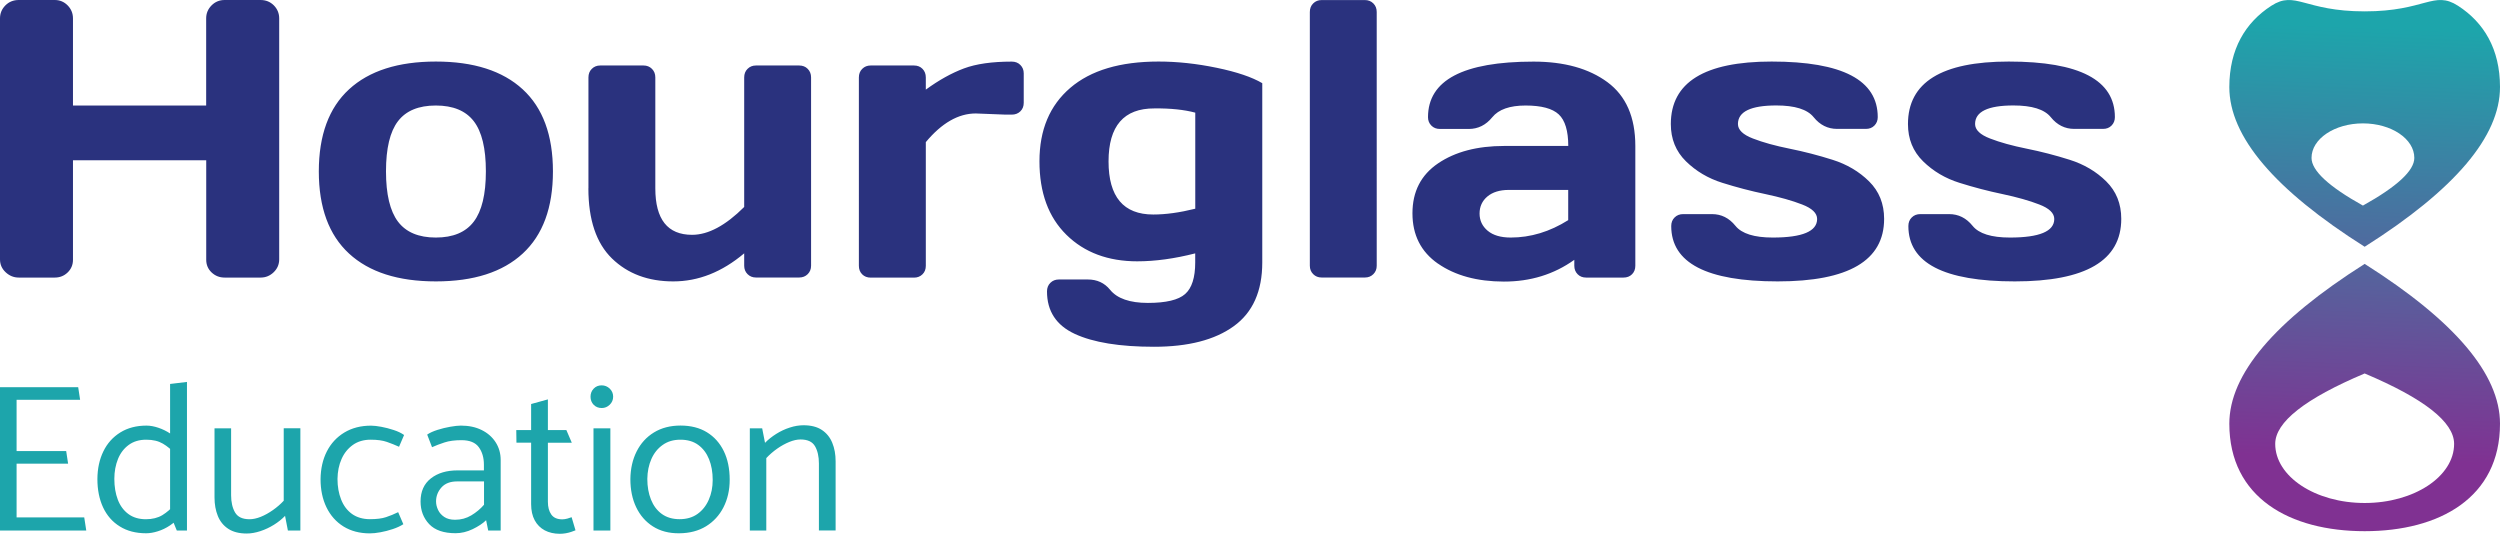 <?xml version="1.0" standalone="no"?>
<!DOCTYPE svg PUBLIC "-//W3C//DTD SVG 1.1//EN" "http://www.w3.org/Graphics/SVG/1.1/DTD/svg11.dtd">
<svg xmlns="http://www.w3.org/2000/svg" xmlns:xlink="http://www.w3.org/1999/xlink" id="Layer_1" data-name="Layer 1" viewBox="0 0 430.97 92.01" width="430.97" height="92.01">
  <defs>
    <style>
      .cls-1 {
        fill: url(#linear-gradient);
      }

      .cls-2 {
        fill: #1da5ab;
      }

      .cls-3 {
        fill: #2a327e;
      }
    </style>
    <linearGradient id="linear-gradient" x1="409.25" y1="4.66" x2="406.21" y2="79.11" gradientUnits="userSpaceOnUse">
      <stop offset="0" stop-color="#1da5ab"/>
      <stop offset="1" stop-color="#803192"/>
    </linearGradient>
  </defs>
  <path class="cls-2" d="M132.1,91.46v-12.49c.57-.61,1.2-1.15,1.88-1.63s1.38-.86,2.08-1.15c.71-.29,1.35-.43,1.94-.43,1.22,0,2.05,.39,2.5,1.17,.45,.78,.67,1.77,.67,2.97v11.55h2.88v-11.92c0-1.2-.19-2.26-.58-3.2-.38-.93-.98-1.67-1.79-2.21-.81-.54-1.87-.81-3.16-.81-.76,0-1.56,.13-2.38,.4-.82,.26-1.6,.63-2.33,1.09-.73,.46-1.38,.97-1.93,1.54l-.49-2.5h-2.13v17.62h2.86Zm-14.94-1.96c1.21,0,2.24-.3,3.08-.9,.84-.6,1.49-1.41,1.94-2.44,.45-1.02,.68-2.16,.68-3.42,0-1.34-.21-2.54-.63-3.58-.42-1.04-1.04-1.86-1.86-2.46-.82-.6-1.84-.9-3.07-.9s-2.21,.3-3.06,.9c-.85,.6-1.5,1.41-1.95,2.43-.45,1.02-.68,2.16-.7,3.43,0,1.32,.21,2.51,.63,3.56,.42,1.05,1.04,1.88,1.87,2.48,.83,.6,1.86,.9,3.07,.9Zm-.08,2.43c-1.75,.02-3.26-.38-4.52-1.18-1.26-.8-2.22-1.91-2.89-3.31-.67-1.4-1-3.02-1-4.85,.02-1.79,.38-3.38,1.08-4.77,.7-1.39,1.69-2.48,2.98-3.27,1.29-.79,2.82-1.19,4.59-1.19s3.3,.39,4.55,1.16c1.25,.77,2.22,1.85,2.9,3.24,.68,1.39,1.02,3.04,1.02,4.94,0,1.78-.36,3.36-1.07,4.75-.71,1.39-1.72,2.48-3,3.27-1.29,.79-2.83,1.2-4.63,1.21Zm-13.35-21.59c.53,0,.99-.19,1.38-.57,.39-.38,.59-.84,.59-1.39s-.2-1.01-.59-1.39c-.39-.37-.86-.56-1.39-.56-.56,0-1.02,.19-1.38,.57-.36,.38-.54,.84-.54,1.39s.18,1.01,.54,1.39c.36,.37,.83,.56,1.39,.56Zm1.49,21.12v-17.62h-2.91v17.62h2.91Zm-7.57-17.32h-3.2v-5.29l-2.89,.8v4.49h-2.56l.03,2.17h2.53v10.6c0,1.1,.21,2.03,.62,2.79,.41,.76,.99,1.33,1.73,1.73,.74,.39,1.61,.59,2.61,.59,.33,0,.67-.03,1.01-.09,.34-.06,.66-.14,.95-.24,.3-.1,.54-.19,.73-.27l-.67-2.26c-.18,.07-.42,.15-.73,.24-.3,.08-.59,.13-.87,.13-.88,0-1.52-.28-1.91-.84-.39-.56-.58-1.28-.58-2.17v-10.2h4.12l-.93-2.17Zm-23.17,2.95c.64-.29,1.36-.56,2.15-.82,.79-.26,1.76-.39,2.92-.39,1.4,0,2.4,.4,2.99,1.21,.59,.81,.88,1.81,.88,3.02v.98h-4.54c-1.88,0-3.41,.45-4.6,1.38-1.19,.93-1.78,2.26-1.78,3.98,0,1.56,.5,2.86,1.49,3.91,.99,1.04,2.51,1.56,4.54,1.56,.99,0,1.97-.23,2.95-.7,.97-.47,1.75-.98,2.32-1.54l.36,1.78h2.15v-12.15c0-1.15-.29-2.17-.87-3.07-.58-.9-1.38-1.6-2.41-2.11-1.03-.51-2.22-.76-3.58-.76-.48,0-1.1,.07-1.84,.2-.74,.13-1.48,.31-2.2,.54s-1.31,.49-1.77,.81l.84,2.18Zm.69,9.36c0-.92,.31-1.72,.93-2.42,.62-.69,1.52-1.04,2.7-1.04h4.64v4.02c-.61,.71-1.34,1.32-2.19,1.83-.85,.51-1.78,.76-2.8,.76-.76,0-1.38-.16-1.86-.48-.48-.32-.84-.72-1.07-1.21-.23-.49-.35-.98-.35-1.47Zm-6.53,1.84c-.69,.34-1.39,.63-2.09,.86-.71,.24-1.64,.35-2.8,.35s-2.23-.3-3.07-.9c-.83-.6-1.46-1.43-1.87-2.48-.42-1.05-.63-2.24-.63-3.56,.02-1.27,.25-2.42,.7-3.43,.45-1.02,1.1-1.82,1.95-2.43,.85-.6,1.87-.9,3.06-.9s2.07,.13,2.8,.38c.72,.25,1.42,.53,2.1,.84l.87-2.03c-.48-.34-1.09-.63-1.8-.86-.72-.24-1.43-.42-2.12-.55-.7-.13-1.29-.2-1.78-.2-1.77,0-3.3,.4-4.61,1.19-1.3,.79-2.31,1.88-3.01,3.26-.7,1.38-1.06,2.97-1.08,4.78,0,1.83,.34,3.45,1.02,4.85s1.65,2.5,2.93,3.3c1.28,.79,2.79,1.19,4.55,1.19,.51,0,1.12-.06,1.82-.19,.71-.13,1.42-.31,2.13-.55,.72-.24,1.32-.52,1.82-.84l-.89-2.07Zm-19.73-14.46v12.49c-.54,.58-1.16,1.12-1.86,1.61-.7,.49-1.39,.88-2.09,1.16-.7,.28-1.35,.42-1.95,.42-1.21,0-2.03-.39-2.49-1.17-.45-.78-.68-1.77-.68-2.97v-11.53h-2.86v11.92c0,1.18,.19,2.24,.57,3.18,.38,.94,.98,1.68,1.8,2.22s1.88,.81,3.17,.81c.76,0,1.55-.14,2.37-.41,.82-.27,1.6-.64,2.34-1.1,.74-.46,1.38-.98,1.91-1.53l.49,2.53h2.15v-17.63h-2.88Zm-18.74,13.07c-.69,.81-1.42,1.44-2.19,1.91-.77,.46-1.71,.7-2.82,.7-1.21,0-2.22-.3-3.03-.9s-1.42-1.42-1.82-2.47-.6-2.24-.6-3.59c0-1.27,.22-2.41,.63-3.43,.41-1.01,1.03-1.82,1.85-2.42,.82-.6,1.82-.9,3.01-.9s2.11,.23,2.88,.68c.77,.45,1.49,1.06,2.17,1.81l.87-1.96c-.49-.61-1.07-1.13-1.74-1.57-.67-.44-1.36-.78-2.08-1.02s-1.4-.37-2.04-.37c-1.74,0-3.25,.39-4.52,1.18-1.27,.79-2.25,1.87-2.92,3.26-.68,1.39-1.02,2.98-1.03,4.78,0,1.85,.33,3.48,.98,4.88,.66,1.4,1.61,2.5,2.88,3.28,1.26,.79,2.77,1.18,4.53,1.18,.62,0,1.3-.11,2.02-.34,.72-.22,1.43-.56,2.1-1.01,.68-.45,1.26-.99,1.76-1.62l-.89-2.07Zm-.85,1.74l1.16,2.82h1.75v-25.62l-2.91,.35v22.45Zm-14.45,2.82l-.35-2.27H2.86v-9.26H11.74l-.33-2.17H2.86v-8.84H13.81l-.33-2.17H0v24.71H14.88Z"/>
  <path class="cls-3" d="M328.91,21.39c0-7.19,5.79-10.78,17.38-10.78,12.19,0,18.29,3.19,18.29,9.58,0,.58-.19,1.06-.57,1.45-.38,.39-.87,.58-1.47,.58h-4.97c-1.6,0-2.95-.67-4.04-2.02-1.09-1.35-3.24-2.02-6.44-2.02-4.4,0-6.61,1.07-6.61,3.2,0,1,.86,1.84,2.59,2.5,1.72,.67,3.83,1.25,6.31,1.75,2.48,.5,4.96,1.14,7.42,1.92,2.47,.78,4.57,2.02,6.29,3.72,1.72,1.7,2.59,3.85,2.59,6.46,0,7.19-6.12,10.78-18.35,10.78s-18.35-3.18-18.35-9.54c0-.6,.19-1.1,.58-1.48,.39-.39,.88-.58,1.48-.58h4.97c1.6,0,2.95,.67,4.04,2.02,1.09,1.35,3.24,2.02,6.44,2.02,5.09,0,7.64-1.07,7.64-3.2,0-1-.86-1.84-2.59-2.5-1.72-.67-3.83-1.26-6.32-1.79-2.49-.52-4.97-1.17-7.42-1.94-2.46-.77-4.55-2.01-6.29-3.72-1.74-1.71-2.6-3.85-2.6-6.41Zm-40.88,0c0-7.19,5.79-10.78,17.38-10.78,12.19,0,18.29,3.19,18.29,9.58,0,.58-.19,1.06-.57,1.45-.38,.39-.87,.58-1.47,.58h-4.97c-1.6,0-2.95-.67-4.04-2.02-1.09-1.35-3.24-2.02-6.44-2.02-4.4,0-6.61,1.07-6.61,3.2,0,1,.86,1.84,2.59,2.5,1.72,.67,3.83,1.25,6.31,1.75,2.48,.5,4.96,1.14,7.42,1.92,2.47,.78,4.57,2.02,6.29,3.72,1.72,1.7,2.59,3.85,2.59,6.46,0,7.19-6.12,10.78-18.35,10.78s-18.35-3.18-18.35-9.54c0-.6,.19-1.1,.58-1.48,.39-.39,.88-.58,1.48-.58h4.97c1.6,0,2.95,.67,4.04,2.02,1.09,1.35,3.24,2.02,6.44,2.02,5.09,0,7.64-1.07,7.64-3.2,0-1-.86-1.84-2.59-2.5-1.72-.67-3.83-1.26-6.32-1.79-2.49-.52-4.97-1.17-7.42-1.94-2.46-.77-4.55-2.01-6.29-3.72-1.74-1.71-2.6-3.85-2.6-6.41Zm-27.93,11.35c-1.56,0-2.79,.38-3.69,1.13-.9,.76-1.35,1.74-1.35,2.94s.47,2.19,1.4,2.97c.93,.78,2.26,1.17,3.97,1.17,3.43,0,6.73-1,9.91-3v-5.21h-10.24Zm-12.21,12.71c-2.94-2.05-4.4-4.94-4.4-8.68s1.47-6.61,4.42-8.61c2.95-2,6.75-3,11.4-3h11.04c0-2.6-.55-4.42-1.64-5.44-1.09-1.02-3-1.53-5.72-1.53s-4.64,.67-5.74,2.02c-1.1,1.35-2.45,2.02-4.05,2.02h-4.97c-.6,0-1.1-.19-1.48-.58-.39-.39-.58-.87-.58-1.45,0-6.38,6.06-9.58,18.19-9.58,5.29,0,9.54,1.18,12.75,3.55,3.2,2.37,4.8,6.03,4.8,10.99v20.65c0,.6-.19,1.09-.57,1.47-.38,.38-.87,.57-1.47,.57h-6.44c-.6,0-1.09-.19-1.47-.58-.38-.39-.57-.87-.57-1.45v-1.03c-3.51,2.51-7.57,3.76-12.16,3.75-4.59-.01-8.37-1.04-11.33-3.09Zm-22.09,.37V2.07c0-.6,.19-1.1,.58-1.48,.39-.39,.87-.58,1.45-.58h7.47c.58,0,1.06,.19,1.45,.58,.39,.39,.58,.88,.58,1.48V45.81c0,.58-.19,1.06-.58,1.45-.39,.39-.87,.58-1.45,.58h-7.47c-.58,0-1.06-.19-1.45-.58-.39-.39-.58-.87-.58-1.45Zm-26.79-27.13c-5.27-.02-7.91,3.02-7.91,9.13s2.57,9.16,7.71,9.16c2.14,0,4.55-.33,7.24-1V19.42c-1.91-.51-4.26-.76-7.04-.73Zm-2.94,26.36c-5.05,0-9.13-1.52-12.23-4.57-3.1-3.05-4.65-7.27-4.65-12.68s1.77-9.62,5.31-12.65c3.54-3.03,8.61-4.54,15.22-4.54,3.23,0,6.57,.36,10.04,1.08,3.47,.72,6.08,1.61,7.84,2.65v30.9c0,4.96-1.64,8.63-4.91,10.99-3.27,2.37-7.86,3.55-13.76,3.55s-10.46-.74-13.65-2.22c-3.19-1.48-4.79-3.92-4.79-7.32,0-.6,.19-1.1,.58-1.48,.39-.39,.88-.58,1.48-.58h4.97c1.6,0,2.88,.59,3.84,1.77,1.22,1.51,3.4,2.27,6.52,2.27s5.27-.51,6.42-1.53c1.16-1.02,1.74-2.84,1.74-5.44v-1.57c-3.56,.91-6.89,1.37-9.98,1.37Zm-22.72-25.29l-5.14-.2c-3,0-5.87,1.65-8.61,4.94v21.32c0,.6-.19,1.09-.58,1.47-.39,.38-.87,.57-1.45,.57h-7.47c-.6,0-1.09-.19-1.47-.57-.38-.38-.57-.87-.57-1.47V13.35c0-.6,.19-1.1,.58-1.48,.39-.39,.87-.58,1.45-.58h7.47c.6,0,1.09,.19,1.47,.58,.38,.39,.57,.88,.57,1.48v2.1c2.27-1.65,4.45-2.86,6.56-3.65s4.86-1.18,8.26-1.18c.6,0,1.1,.19,1.48,.58,.39,.39,.58,.87,.58,1.45v5.07c0,.6-.19,1.09-.58,1.47-.39,.38-.88,.57-1.48,.57h-1.07Zm-71.91,12.71V13.35c0-.6,.19-1.1,.58-1.48,.39-.39,.87-.58,1.45-.58h7.47c.58,0,1.06,.19,1.45,.58,.39,.39,.58,.88,.58,1.48v19.12c0,5.34,2.11,8.01,6.34,8.01,2.78,0,5.77-1.6,8.98-4.8V13.35c0-.6,.19-1.1,.58-1.48,.39-.39,.87-.58,1.45-.58h7.44c.6,0,1.1,.19,1.48,.58,.39,.39,.58,.88,.58,1.48V45.81c0,.58-.19,1.06-.58,1.45-.39,.39-.88,.58-1.48,.58h-7.44c-.58,0-1.06-.19-1.45-.58-.39-.39-.58-.87-.58-1.45v-2.14c-3.83,3.23-7.9,4.84-12.23,4.84s-7.85-1.32-10.56-3.95c-2.71-2.64-4.07-6.67-4.07-12.1Zm-32.83-11.58c-1.38,1.8-2.07,4.68-2.07,8.64s.69,6.85,2.07,8.68c1.38,1.82,3.55,2.74,6.52,2.74s5.15-.91,6.54-2.74c1.39-1.82,2.09-4.72,2.09-8.68s-.7-6.84-2.09-8.64c-1.39-1.8-3.57-2.7-6.54-2.7s-5.14,.9-6.52,2.7Zm-8.44,22.82c-3.47-3.2-5.21-7.92-5.21-14.16s1.74-10.96,5.21-14.15c3.47-3.19,8.46-4.79,14.97-4.79s11.5,1.6,14.97,4.79c3.47,3.19,5.21,7.91,5.21,14.15s-1.74,10.96-5.21,14.16c-3.47,3.2-8.46,4.8-14.97,4.8s-11.5-1.6-14.97-4.8ZM0,44.71V3.17C0,2.3,.31,1.56,.93,.93c.62-.62,1.39-.93,2.3-.93h6.21c.87,0,1.61,.31,2.22,.93,.61,.62,.92,1.37,.92,2.24v15.02h22.96V3.17c0-.87,.31-1.61,.93-2.24,.62-.62,1.37-.93,2.24-.93h6.21c.91,0,1.67,.31,2.29,.93,.61,.62,.92,1.37,.92,2.24V44.71c0,.87-.32,1.61-.95,2.22-.63,.61-1.38,.92-2.25,.92h-6.21c-.87,0-1.61-.29-2.24-.88-.62-.59-.93-1.32-.93-2.19V27.63H12.58v17.15c0,.87-.31,1.6-.92,2.19-.61,.59-1.35,.88-2.22,.88H3.24c-.87,0-1.62-.31-2.27-.92-.65-.61-.97-1.35-.97-2.22Z"/>
  <path class="cls-1" d="M407.34,21.27c-4.89,0-8.86,2.67-8.86,5.95,0,2.19,2.95,4.93,8.86,8.22,5.91-3.29,8.86-6.03,8.86-8.22,0-3.29-3.97-5.95-8.86-5.95ZM423.74,1c4.45,2.88,7.23,7.44,7.23,14.02,0,8.5-7.78,17.68-23.33,27.52-15.56-9.84-23.33-19.02-23.33-27.52,0-6.57,2.78-11.14,7.23-14.02,4.19-2.71,5.63,.96,16.1,.96s11.91-3.67,16.1-.96Zm-16.1,63.38c-10.28,4.34-15.42,8.39-15.42,12.14,0,5.63,6.91,10.19,15.42,10.19s15.42-4.56,15.42-10.19c0-3.75-5.14-7.8-15.42-12.14Zm0-18.89c15.56,9.85,23.33,19.04,23.33,27.55,0,12.77-10.45,18.53-23.33,18.53s-23.33-5.76-23.33-18.53c0-8.51,7.78-17.69,23.33-27.55Z"/>
</svg>